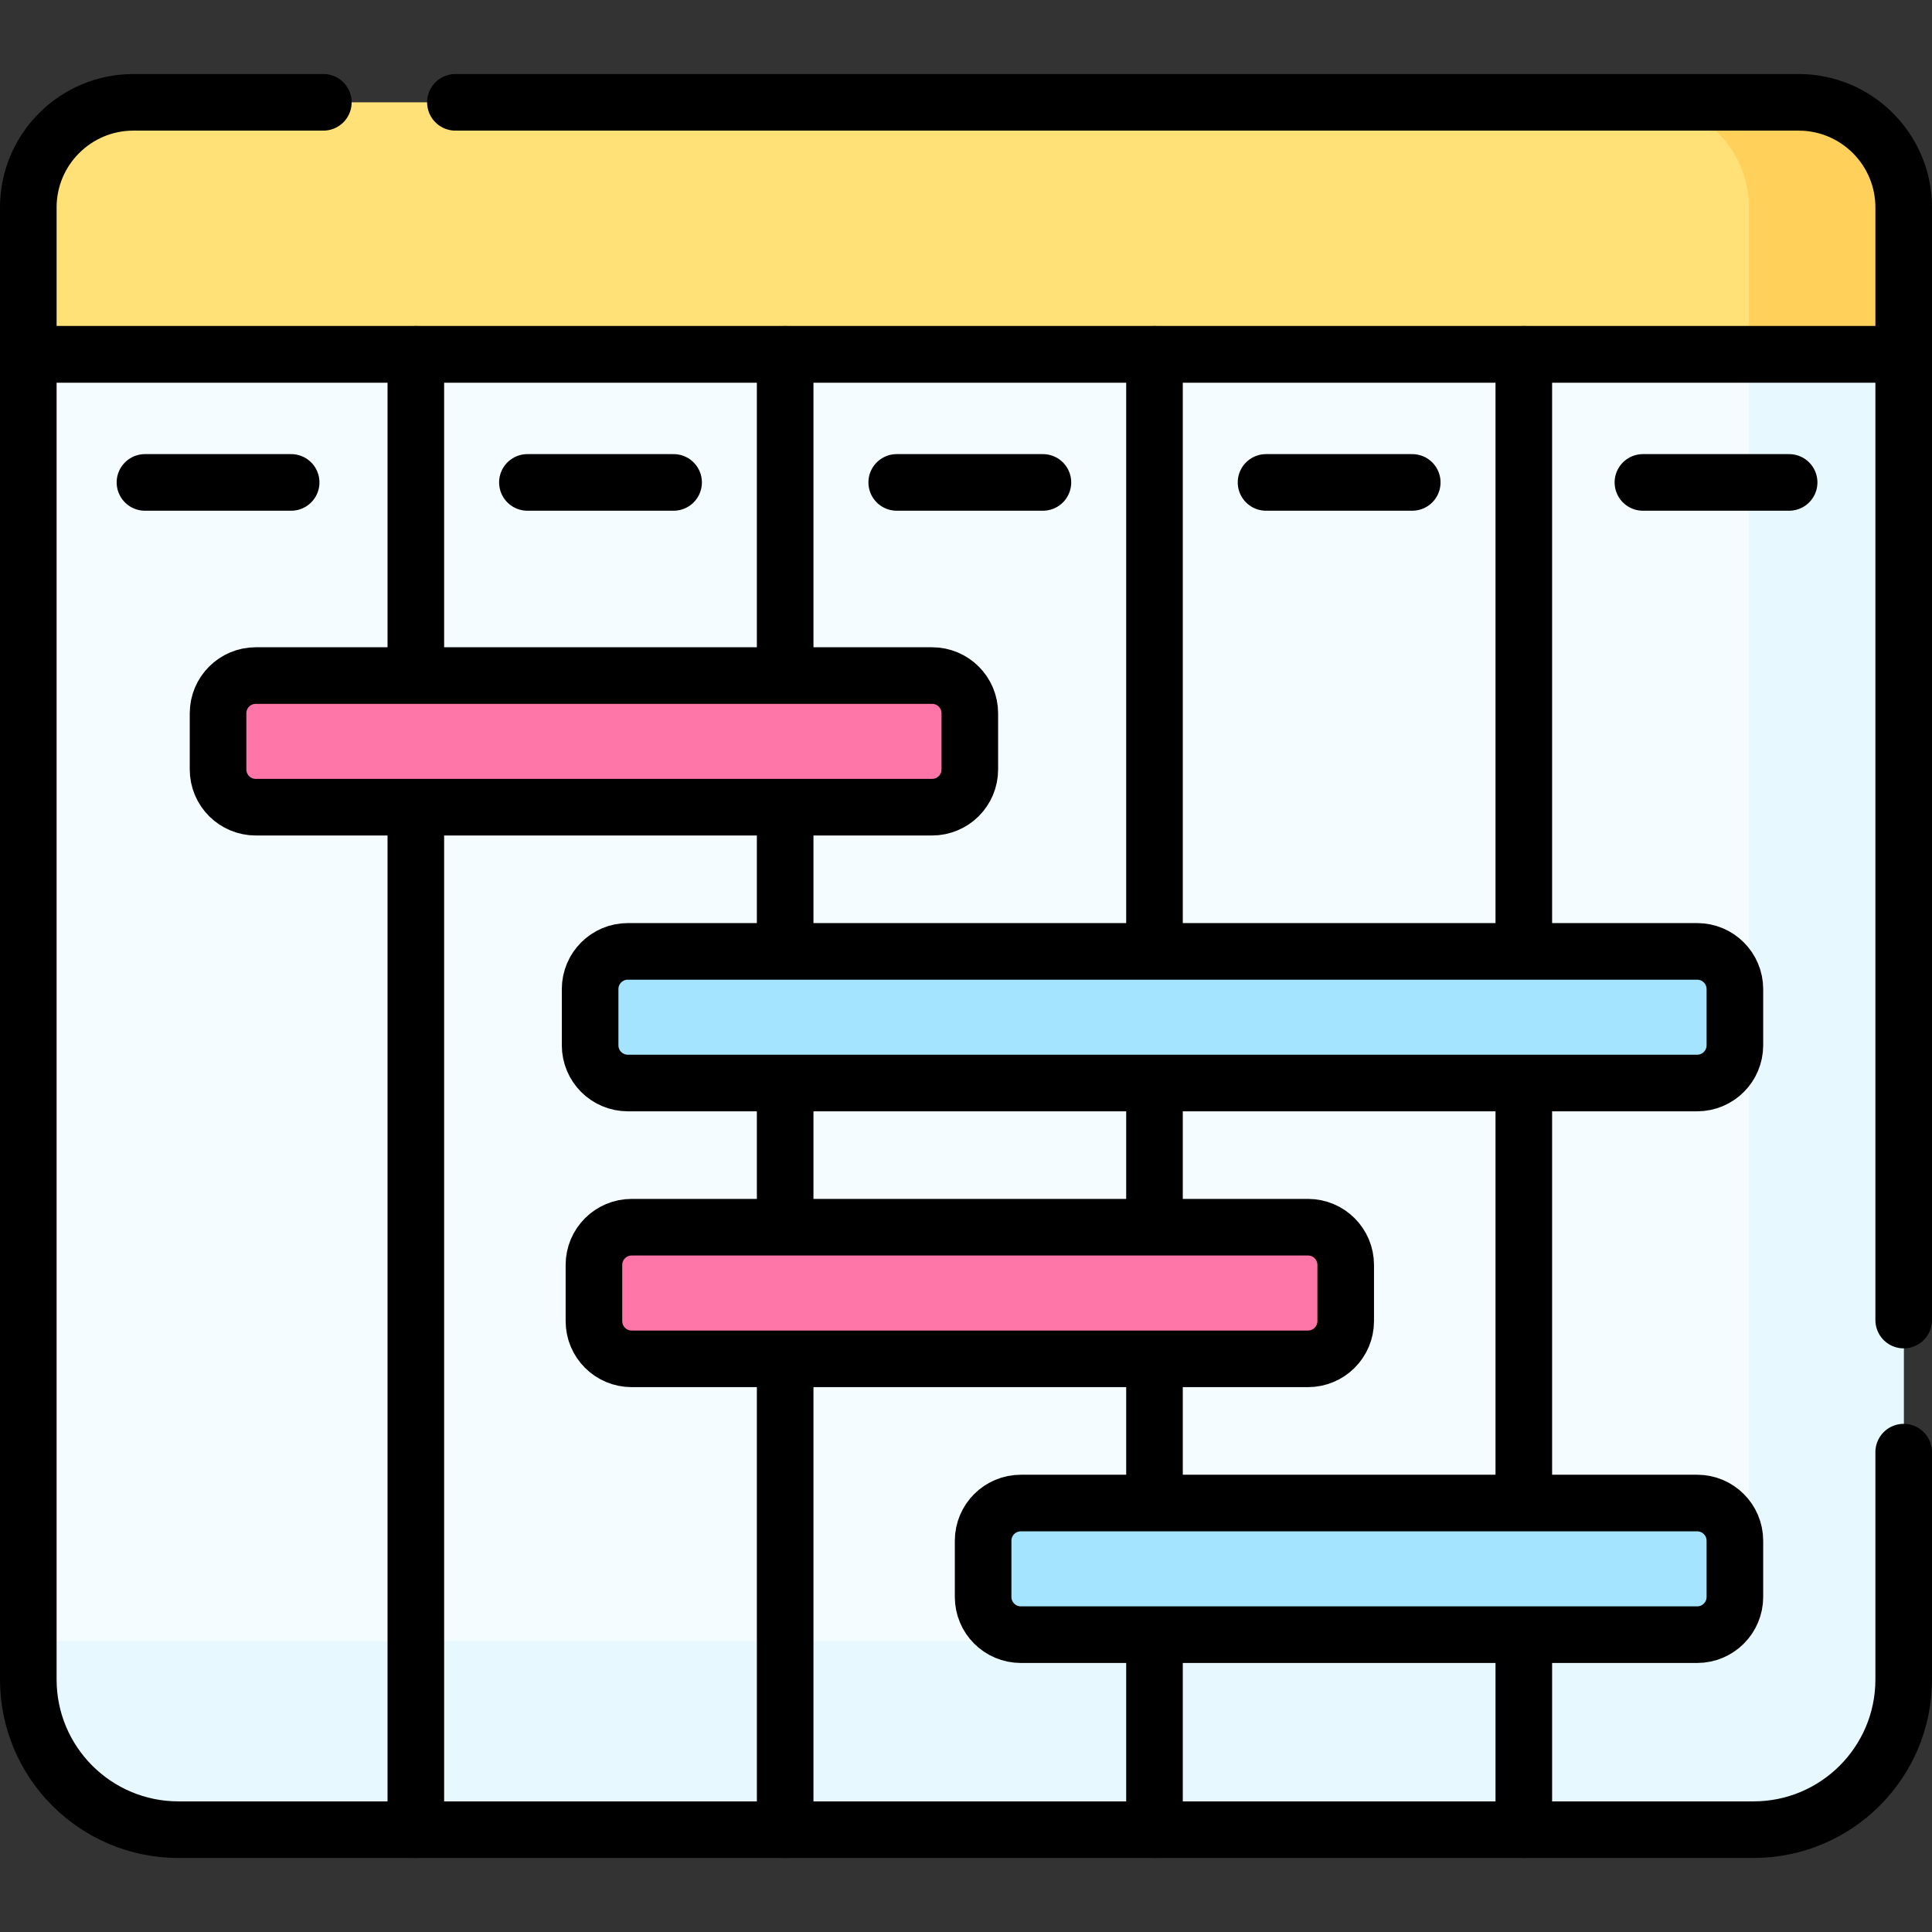 <svg version="1.1" id="Capa_1" xmlns="http://www.w3.org/2000/svg" xmlns:xlink="http://www.w3.org/1999/xlink" x="0px" y="0px" viewBox="0 0 512 512" style="enable-background:new 0 0 512 512;" xml:space="preserve">
<rect x="0" y="0" width="512" height="512" fill="#333333" stroke="none"/>
<g>
	<g>
		<path style="fill:#FFE177;" d="M476.636,27.117H35.364C19.975,27.117,7.5,39.592,7.5,54.981v38.916h497V54.981&#10;&#9;&#9;&#9;C504.5,39.592,492.025,27.117,476.636,27.117z"/>
		<path style="fill:#F5FCFF;" d="M464.693,484.883H47.307c-21.985,0-39.807-17.822-39.807-39.807V93.897h497v351.179&#10;&#9;&#9;&#9;C504.5,467.06,486.678,484.883,464.693,484.883z"/>
		<path style="fill:#FFD15B;" d="M476.636,27.117h-41c15.389,0,27.864,12.475,27.864,27.864v38.916h41V54.981&#10;&#9;&#9;&#9;C504.5,39.592,492.025,27.117,476.636,27.117z"/>
		<path style="fill:#E7F8FE;" d="M463.5,93.897v301.179c0,21.985-17.822,39.807-39.807,39.807H7.5v10.193&#10;&#9;&#9;&#9;c0,21.985,17.822,39.807,39.807,39.807h417.386c21.985,0,39.807-17.822,39.807-39.807V93.897H463.5z"/>
		<path style="fill:#FE76A8;" d="M247.012,213.914H67.786c-5.523,0-10-4.477-10-10V189.03c0-5.523,4.477-10,10-10h179.226&#10;&#9;&#9;&#9;c5.523,0,10,4.477,10,10v14.884C257.012,209.437,252.535,213.914,247.012,213.914z"/>
		<path style="fill:#FE76A8;" d="M346.625,360.106H167.399c-5.523,0-10-4.477-10-10v-14.884c0-5.523,4.477-10,10-10h179.226&#10;&#9;&#9;&#9;c5.523,0,10,4.477,10,10v14.884C356.625,355.629,352.148,360.106,346.625,360.106z"/>
		<path style="fill:#A4E4FF;" d="M449.763,433.203H270.537c-5.523,0-10-4.477-10-10v-14.884c0-5.523,4.477-10,10-10h179.226&#10;&#9;&#9;&#9;c5.523,0,10,4.477,10,10v14.884C459.763,428.725,455.286,433.203,449.763,433.203z"/>
		<path style="fill:#A4E4FF;" d="M449.763,287.01H166.387c-5.523,0-10-4.477-10-10v-14.884c0-5.523,4.477-10,10-10h283.376&#10;&#9;&#9;&#9;c5.523,0,10,4.477,10,10v14.884C459.763,282.533,455.286,287.01,449.763,287.01z"/>
	</g>
	<g>
		<path style="fill:none;stroke:#000000;stroke-width:15;stroke-linecap:round;stroke-linejoin:round;stroke-miterlimit:10;" d="&#10;&#9;&#9;&#9;M504.5,384.831v60.245c0,21.985-17.822,39.807-39.807,39.807H47.307c-21.985,0-39.807-17.822-39.807-39.807V93.897h497v255.934"/>
		<path style="fill:none;stroke:#000000;stroke-width:15;stroke-linecap:round;stroke-linejoin:round;stroke-miterlimit:10;" d="&#10;&#9;&#9;&#9;M85.69,27.117H35.364C19.975,27.117,7.5,39.592,7.5,54.981v38.916h497V54.981c0-15.389-12.475-27.864-27.864-27.864H120.69"/>
		
			<line style="fill:none;stroke:#000000;stroke-width:15;stroke-linecap:round;stroke-linejoin:round;stroke-miterlimit:10;" x1="110.201" y1="214.778" x2="110.201" y2="484.883"/>
		
			<line style="fill:none;stroke:#000000;stroke-width:15;stroke-linecap:round;stroke-linejoin:round;stroke-miterlimit:10;" x1="110.201" y1="93.897" x2="110.201" y2="174.778"/>
		
			<line style="fill:none;stroke:#000000;stroke-width:15;stroke-linecap:round;stroke-linejoin:round;stroke-miterlimit:10;" x1="208.076" y1="364.156" x2="208.076" y2="484.883"/>
		
			<line style="fill:none;stroke:#000000;stroke-width:15;stroke-linecap:round;stroke-linejoin:round;stroke-miterlimit:10;" x1="208.076" y1="287.069" x2="208.076" y2="324.156"/>
		
			<line style="fill:none;stroke:#000000;stroke-width:15;stroke-linecap:round;stroke-linejoin:round;stroke-miterlimit:10;" x1="208.076" y1="214.778" x2="208.076" y2="247.069"/>
		
			<line style="fill:none;stroke:#000000;stroke-width:15;stroke-linecap:round;stroke-linejoin:round;stroke-miterlimit:10;" x1="208.076" y1="93.897" x2="208.076" y2="174.778"/>
		
			<line style="fill:none;stroke:#000000;stroke-width:15;stroke-linecap:round;stroke-linejoin:round;stroke-miterlimit:10;" x1="305.951" y1="436.169" x2="305.951" y2="484.883"/>
		
			<line style="fill:none;stroke:#000000;stroke-width:15;stroke-linecap:round;stroke-linejoin:round;stroke-miterlimit:10;" x1="305.951" y1="362.156" x2="305.951" y2="396.169"/>
		
			<line style="fill:none;stroke:#000000;stroke-width:15;stroke-linecap:round;stroke-linejoin:round;stroke-miterlimit:10;" x1="305.951" y1="287.069" x2="305.951" y2="324.156"/>
		
			<line style="fill:none;stroke:#000000;stroke-width:15;stroke-linecap:round;stroke-linejoin:round;stroke-miterlimit:10;" x1="305.951" y1="93.897" x2="305.951" y2="247.069"/>
		
			<line style="fill:none;stroke:#000000;stroke-width:15;stroke-linecap:round;stroke-linejoin:round;stroke-miterlimit:10;" x1="403.826" y1="436.169" x2="403.826" y2="484.883"/>
		
			<line style="fill:none;stroke:#000000;stroke-width:15;stroke-linecap:round;stroke-linejoin:round;stroke-miterlimit:10;" x1="403.826" y1="287.069" x2="403.826" y2="396.169"/>
		
			<line style="fill:none;stroke:#000000;stroke-width:15;stroke-linecap:round;stroke-linejoin:round;stroke-miterlimit:10;" x1="403.826" y1="93.897" x2="403.826" y2="247.069"/>
		
			<line style="fill:none;stroke:#000000;stroke-width:15;stroke-linecap:round;stroke-linejoin:round;stroke-miterlimit:10;" x1="38.414" y1="127.845" x2="77.159" y2="127.845"/>
		
			<line style="fill:none;stroke:#000000;stroke-width:15;stroke-linecap:round;stroke-linejoin:round;stroke-miterlimit:10;" x1="139.767" y1="127.845" x2="178.511" y2="127.845"/>
		
			<line style="fill:none;stroke:#000000;stroke-width:15;stroke-linecap:round;stroke-linejoin:round;stroke-miterlimit:10;" x1="237.64" y1="127.845" x2="276.384" y2="127.845"/>
		
			<line style="fill:none;stroke:#000000;stroke-width:15;stroke-linecap:round;stroke-linejoin:round;stroke-miterlimit:10;" x1="335.515" y1="127.845" x2="374.259" y2="127.845"/>
		
			<line style="fill:none;stroke:#000000;stroke-width:15;stroke-linecap:round;stroke-linejoin:round;stroke-miterlimit:10;" x1="435.391" y1="127.845" x2="474.135" y2="127.845"/>
		<path style="fill:none;stroke:#000000;stroke-width:15;stroke-linecap:round;stroke-linejoin:round;stroke-miterlimit:10;" d="&#10;&#9;&#9;&#9;M247.012,213.914H67.786c-5.523,0-10-4.477-10-10V189.03c0-5.523,4.477-10,10-10h179.226c5.523,0,10,4.477,10,10v14.884&#10;&#9;&#9;&#9;C257.012,209.437,252.535,213.914,247.012,213.914z"/>
		<path style="fill:none;stroke:#000000;stroke-width:15;stroke-linecap:round;stroke-linejoin:round;stroke-miterlimit:10;" d="&#10;&#9;&#9;&#9;M346.625,360.106H167.399c-5.523,0-10-4.477-10-10v-14.884c0-5.523,4.477-10,10-10h179.226c5.523,0,10,4.477,10,10v14.884&#10;&#9;&#9;&#9;C356.625,355.629,352.148,360.106,346.625,360.106z"/>
		<path style="fill:none;stroke:#000000;stroke-width:15;stroke-linecap:round;stroke-linejoin:round;stroke-miterlimit:10;" d="&#10;&#9;&#9;&#9;M449.763,433.203H270.537c-5.523,0-10-4.477-10-10v-14.884c0-5.523,4.477-10,10-10h179.226c5.523,0,10,4.477,10,10v14.884&#10;&#9;&#9;&#9;C459.763,428.725,455.286,433.203,449.763,433.203z"/>
		<path style="fill:none;stroke:#000000;stroke-width:15;stroke-linecap:round;stroke-linejoin:round;stroke-miterlimit:10;" d="&#10;&#9;&#9;&#9;M449.763,287.01H166.387c-5.523,0-10-4.477-10-10v-14.884c0-5.523,4.477-10,10-10h283.376c5.523,0,10,4.477,10,10v14.884&#10;&#9;&#9;&#9;C459.763,282.533,455.286,287.01,449.763,287.01z"/>
	</g>
</g>
<g>
</g>
<g>
</g>
<g>
</g>
<g>
</g>
<g>
</g>
<g>
</g>
<g>
</g>
<g>
</g>
<g>
</g>
<g>
</g>
<g>
</g>
<g>
</g>
<g>
</g>
<g>
</g>
<g>
</g>
</svg>